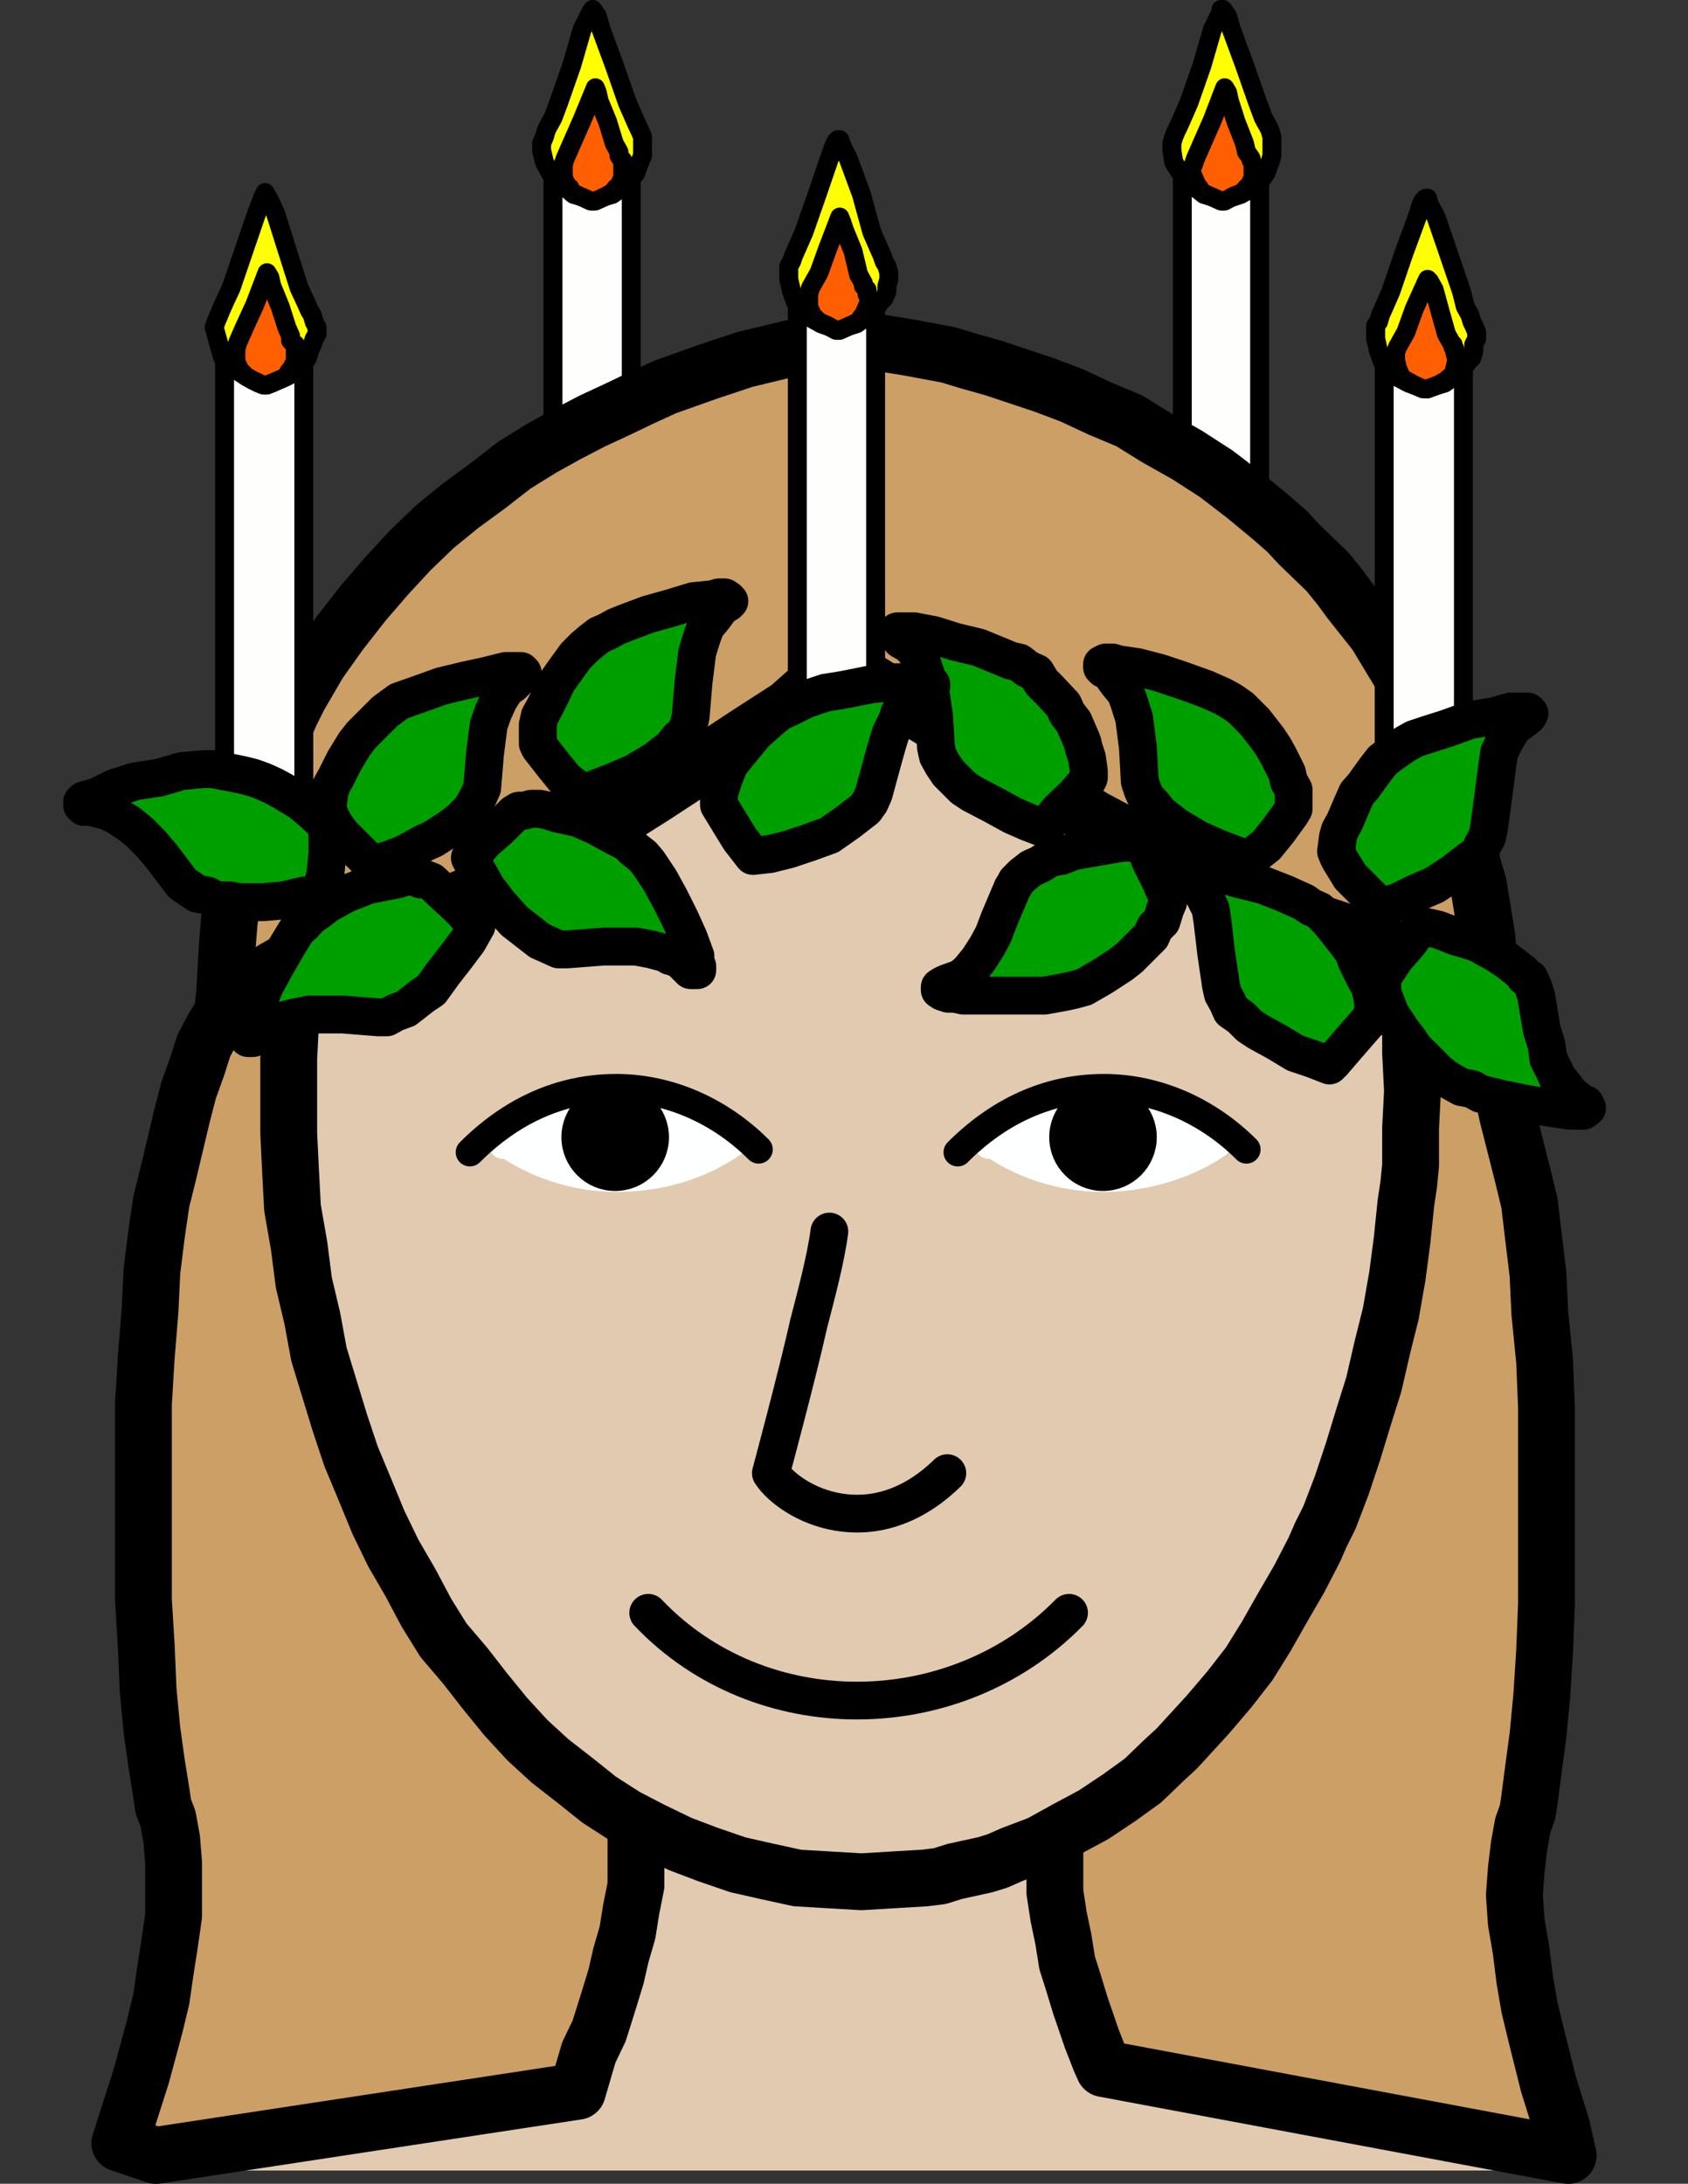 ﻿<?xml version="1.0" encoding="utf-8"?>
<!-- Generator: Adobe Illustrator 25.4.1, SVG Export Plug-In . SVG Version: 6.00 Build 0)  -->
<svg version="1.1" baseProfile="tiny" id="Layer_1" xmlns="http://www.w3.org/2000/svg" xmlns:xlink="http://www.w3.org/1999/xlink" x="0px" y="0px" viewBox="0 0 178.9 231.4" overflow="visible" xml:space="preserve">
<rect x="0" y="0" width="178.9" height="231.4" fill="#333333" stroke="none"/>
<g>
	<polygon fill-rule="evenodd" fill="#E1CAB0" points="28.1,165.7 151.5,160.4 164.1,230 23.8,230  " />
	<polygon fill-rule="evenodd" fill="#CC9F66" points="24.7,106 23.6,107.3 22.5,109.1 21.6,110.9 20.9,113.1 20,115.6 19.3,118.3    17.8,124.6 17.1,127.5 16.6,130.9 16.1,135 15.9,139.2 15.5,144.2 15.2,149.1 15.2,154.3 15.2,159.7 15.2,170 15.5,175 15.7,179.7    16.1,183.9 16.6,187.6 17.1,190.7 17.3,192 17.8,193.4 18,194.5 18.2,195.6 18.4,198.1 18.4,200.8 18.4,203.7 18,206.6 17.5,209.8    17.1,212.7 16.4,215.6 15,220.8 13.7,225.3 12.3,229.3 62.2,219.2 62.4,218.3 63.5,216 64.6,212.5 65.3,210.2 65.8,208 66.5,205.5    66.9,203.1 67.4,200.5 67.4,197.9 67.4,195.4 67.2,192.9 66.7,190.7 66.5,189.6 66,188.5 65.1,186.8 64.4,185.3 62.4,181.9    59.9,178.5 57.4,175 51.6,166.6 48.6,162.2 45.5,157.2 44.1,154.7 42.6,152 41.2,149.1 39.9,146.2 38.7,143.2 37.4,140.1    36.3,136.7 35.1,133.4 34.2,130 33.3,126.4 32.6,122.6 31.9,118.6 31.5,114.5 31.3,112.5 31,110.4 30.8,106 30.8,101.5  " />
	
		<polyline fill="none" stroke="#000000" stroke-width="6.021" stroke-linecap="round" stroke-linejoin="round" stroke-miterlimit="10" points="   24.7,105.9 23.6,107.3 22.5,109.1 21.6,110.8 20.9,113 20,115.5 19.3,118.2 17.8,124.5 17.1,127.3 16.6,130.7 16.1,134.7    15.9,138.9 15.5,143.8 15.2,148.8 15.2,153.9 15.2,159.2 15.2,169.5 15.5,174.4 15.7,179.1 16.1,183.3 16.6,186.9 17.1,190    17.3,191.4 17.8,192.7 18,193.8 18.2,194.9 18.4,197.4 18.4,200 18.4,203 18,205.8 17.5,209 17.1,211.8 16.4,214.7 15,219.9    12.7,227.1 16.5,228.4 61.2,221.6 62.4,217.5 63.5,215.2 64.6,211.7 65.3,209.4 65.8,207.2 66.5,204.8 66.9,202.3 67.4,199.8    67.4,197.2 67.4,194.7 67.2,192.2 66.7,190 66.5,188.9 66,187.8 65.1,186.2 64.4,184.7 62.4,181.3 59.9,178 57.4,174.4 51.6,166.1    48.6,161.7 45.5,156.8 44.1,154.3 42.6,151.6 41.2,148.8 39.9,145.9 38.7,142.9 37.4,139.8 36.3,136.5 35.1,133.1 34.2,129.8    33.3,126.2 32.6,122.4 31.9,118.4 31.5,114.4 31.3,112.4 31,110.4 30.8,105.9 30.8,101.5 24.7,105.9  " />
	<polygon fill-rule="evenodd" fill="#CC9F66" points="154.4,106 155.6,107.3 156.5,109.1 157.4,110.9 158.3,113.1 159.2,115.6    159.8,118.3 161.4,124.6 162.1,127.5 162.5,130.9 163,135 163.2,139.2 163.7,144.2 163.9,149.1 163.9,154.3 163.9,159.7 163.9,170    163.7,175 163.4,179.7 163,183.9 162.5,187.6 162.1,190.7 161.9,192 161.4,193.4 161.2,194.5 161,195.6 160.7,198.1 160.5,200.8    160.7,203.7 161.2,206.6 161.6,209.8 162.1,212.7 162.8,215.6 164.1,220.8 165.5,225.3 163.8,228.9 117,219.2 116.6,218.3    115.7,216 114.5,212.5 113.8,210.2 113.1,208 112.7,205.5 112.2,203.1 111.8,200.5 111.8,197.9 111.8,195.4 112,192.9 112.5,190.7    112.7,189.6 113.1,188.5 113.8,186.8 114.7,185.3 116.8,181.9 119.3,178.5 121.7,175 127.6,166.6 130.5,162.2 133.5,157.2    135,154.7 136.4,152 138,149.1 139.3,146.2 140.4,143.2 141.8,140.1 142.9,136.7 144,133.4 144.9,130 145.8,126.4 146.5,122.6    147.2,118.6 147.6,114.5 147.9,112.5 148.1,110.4 148.1,106 148.4,101.5  " />
	
		<polyline fill="none" stroke="#000000" stroke-width="6.021" stroke-linecap="round" stroke-linejoin="round" stroke-miterlimit="10" points="   154.4,106 155.6,107.3 156.5,109.1 157.4,110.9 158.3,113.1 159.2,115.6 159.8,118.3 161.4,124.6 162.1,127.5 162.5,130.9 163,135    163.2,139.2 163.7,144.2 163.9,149.1 163.9,154.3 163.9,159.7 163.9,170 163.7,175 163.4,179.7 163,183.9 162.5,187.6 162.1,190.7    161.9,192 161.4,193.4 161.2,194.5 161,195.6 160.7,198.1 160.5,200.8 160.7,203.7 161.2,206.6 161.6,209.8 162.1,212.7    162.8,215.6 164.1,220.8 165.5,225.3 166.2,228.4 117,219.2 116.6,218.3 115.7,216 114.5,212.5 113.8,210.2 113.1,208 112.7,205.5    112.2,203.1 111.8,200.5 111.8,197.9 111.8,195.4 112,192.9 112.5,190.7 112.7,189.6 113.1,188.5 113.8,186.8 114.7,185.3    116.8,181.9 119.3,178.5 121.7,175 127.6,166.6 130.5,162.2 133.5,157.2 135,154.7 136.4,152 138,149.1 139.3,146.2 140.4,143.2    141.8,140.1 142.9,136.7 144,133.4 144.9,130 145.8,126.4 146.5,122.6 147.2,118.6 147.6,114.5 147.9,112.5 148.1,110.4 148.1,106    148.4,101.5 154.4,106  " />
	<polygon fill-rule="evenodd" fill="#FEFFFC" points="125.3,18.3 125.3,65.7 133.5,65.7 133.5,18.3  " />
	
		<polyline fill="none" stroke="#000000" stroke-width="2.007" stroke-linecap="round" stroke-linejoin="round" stroke-miterlimit="10" points="   125.3,18.3 125.3,65.7 133.5,65.7 133.5,18.3 125.3,18.3  " />
	<polygon fill-rule="evenodd" fill="#FFFF00" points="129.6,1 130.1,1.7 130.5,3.1 131.9,6.9 133.3,10.9 133.9,12.5 134.4,13.4    134.6,13.8 134.8,14.5 134.8,15.2 134.8,15.9 134.8,16.5 134.6,17.2 134.4,17.7 134.2,18.3 133.7,19 133,19.5 132.4,20.1    131.5,20.6 130.3,21 129.6,21.3 128.9,21 127.6,20.6 126.2,19.5 125.6,19 125.1,18.3 124.4,17.2 124.2,15.9 124.2,15.2 124.4,14.5    124.7,13.8 124.9,13.4 125.3,12.5 126,10.9 127.4,6.9 128.5,3.1 129.2,1.7 129.4,1.3 129.4,1  " />
	
		<polyline fill="none" stroke="#000000" stroke-width="2.007" stroke-linecap="round" stroke-linejoin="round" stroke-miterlimit="10" points="   129.6,1 130.1,1.7 130.5,3.1 131.9,6.9 133.3,10.9 133.9,12.5 134.4,13.4 134.6,13.8 134.8,14.5 134.8,15.2 134.8,15.9 134.8,16.5    134.6,17.2 134.4,17.7 134.2,18.3 133.7,19 133,19.5 132.4,20.1 131.5,20.6 130.3,21 129.6,21.3 128.9,21 127.6,20.6 126.2,19.5    125.6,19 125.1,18.3 124.4,17.2 124.2,15.9 124.2,15.2 124.4,14.5 124.7,13.8 124.9,13.4 125.3,12.5 126,10.9 127.4,6.9 128.5,3.1    129.2,1.7 129.4,1.3 129.4,1 129.6,1  " />
	<polygon fill-rule="evenodd" fill="#FF5F00" points="129.8,9.3 130.1,9.8 130.3,10.7 131,12.9 131.9,15.2 132.1,16.1 132.4,16.5    132.6,16.8 132.6,17 132.8,17.4 132.8,18.1 132.8,18.8 132.4,19.7 132.1,19.9 131.7,20.4 130.7,20.8 129.8,21.3 129.6,21.3    129.4,21.3 128.3,20.8 127.4,20.4 127.1,19.9 126.9,19.7 126.5,18.8 126.2,18.1 126.5,17.4 126.7,16.8 127.4,15.2 128.5,12.7  " />
	
		<polyline fill="none" stroke="#000000" stroke-width="2.007" stroke-linecap="round" stroke-linejoin="round" stroke-miterlimit="10" points="   129.8,9.3 130.1,9.8 130.3,10.7 131,12.9 131.9,15.2 132.1,16.1 132.4,16.5 132.6,16.8 132.6,17 132.8,17.4 132.8,18.1 132.8,18.8    132.4,19.7 132.1,19.9 131.7,20.4 130.7,20.8 129.8,21.3 129.6,21.3 129.4,21.3 128.3,20.8 127.4,20.4 127.1,19.9 126.9,19.7    126.5,18.8 126.2,18.1 126.5,17.4 126.7,16.8 127.4,15.2 128.5,12.7 129.8,9.3  " />
	<polygon fill-rule="evenodd" fill="#FEFFFC" points="58.6,18.3 58.6,65.7 66.9,65.7 66.9,18.3  " />
	
		<polyline fill="none" stroke="#000000" stroke-width="2.007" stroke-linecap="round" stroke-linejoin="round" stroke-miterlimit="10" points="   58.6,18.3 58.6,65.7 66.9,65.7 66.9,18.3 58.6,18.3  " />
	<polygon fill-rule="evenodd" fill="#FFFF00" points="62.8,1 63.3,1.7 63.7,3.1 65.1,6.9 66.5,10.9 67.2,12.5 67.6,13.4 67.8,13.8    68.1,14.5 68.1,15.2 68.1,15.9 68.1,16.5 67.8,17.2 67.6,17.7 67.4,18.3 66.9,19 66.3,19.5 65.6,20.1 64.9,20.6 63.5,21 62.8,21.3    62.2,21 60.8,20.6 59.5,19.5 58.8,19 58.3,18.3 57.7,17.2 57.4,15.9 57.4,15.2 57.7,14.5 57.9,13.8 58.1,13.4 58.6,12.5 59.2,10.9    60.6,6.9 61.7,3.1 62.4,1.7 62.6,1.3  " />
	
		<polyline fill="none" stroke="#000000" stroke-width="2.007" stroke-linecap="round" stroke-linejoin="round" stroke-miterlimit="10" points="   62.8,1 63.3,1.7 63.7,3.1 65.1,6.9 66.5,10.9 67.2,12.5 67.6,13.4 67.8,13.8 68.1,14.5 68.1,15.2 68.1,15.9 68.1,16.5 67.8,17.2    67.6,17.7 67.4,18.3 66.9,19 66.3,19.5 65.6,20.1 64.9,20.6 63.5,21 62.8,21.3 62.2,21 60.8,20.6 59.5,19.5 58.8,19 58.3,18.3    57.7,17.2 57.4,15.9 57.4,15.2 57.7,14.5 57.9,13.8 58.1,13.4 58.6,12.5 59.2,10.9 60.6,6.9 61.7,3.1 62.4,1.7 62.6,1.3 62.8,1     " />
	<polygon fill-rule="evenodd" fill="#FF5F00" points="63.1,9.3 63.3,9.8 63.5,10.7 64.4,12.9 65.1,15.2 65.6,16.1 65.6,16.5    65.8,16.8 66,17 66,17.4 66,18.1 66,18.8 65.6,19.7 65.3,19.9 64.9,20.4 64.2,20.8 63.1,21.3 62.8,21.3 62.6,21.3 61.5,20.8    60.6,20.4 60.4,19.9 60.1,19.7 59.7,18.8 59.7,18.1 59.7,17.4 59.9,16.8 60.6,15.2 61.7,12.7  " />
	
		<polyline fill="none" stroke="#000000" stroke-width="2.007" stroke-linecap="round" stroke-linejoin="round" stroke-miterlimit="10" points="   63.1,9.3 63.3,9.8 63.5,10.7 64.4,12.9 65.1,15.2 65.6,16.1 65.6,16.5 65.8,16.8 66,17 66,17.4 66,18.1 66,18.8 65.6,19.7    65.3,19.9 64.9,20.4 64.2,20.8 63.1,21.3 62.8,21.3 62.6,21.3 61.5,20.8 60.6,20.4 60.4,19.9 60.1,19.7 59.7,18.8 59.7,18.1    59.7,17.4 59.9,16.8 60.6,15.2 61.7,12.7 63.1,9.3  " />
	<polygon fill-rule="evenodd" fill="#E1CAB0" points="30.6,116.1 30.6,112.2 30.8,108.2 31,104.4 31.5,100.6 32.2,96.7 32.8,93.2    33.8,89.3 34.9,85.9 36,82.4 37.2,79 38.5,75.6 40.1,72.5 41.7,69.3 43.2,66.4 45,63.5 47,60.8 49.1,58.3 51.1,55.8 53.4,53.4    54.5,52.3 55.6,51.1 58.1,49.1 60.6,47.1 63.3,45.5 66,44 68.7,42.3 71.7,41.2 74.6,40.1 77.7,39.2 80.9,38.5 84.1,37.9 87.5,37.6    90.8,37.6 94.2,37.6 97.6,37.9 100.8,38.5 103.9,39.2 106.8,40.1 109.8,41 112.7,42.3 115.4,43.7 118.1,45.3 120.6,47.1    123.1,48.9 125.6,50.9 127.8,53.1 129.8,55.4 132.1,57.9 133.9,60.6 135.7,63.3 137.5,66.2 139.1,69.1 140.7,72.1 142,75.2    143.4,78.6 144.5,81.9 145.6,85.3 146.5,88.9 147.2,92.5 148.1,96.1 148.6,99.9 149,103.7 149.3,107.5 149.5,109.6 149.5,111.6    149.7,115.6 149.5,119.5 149.5,123.5 149.3,125.5 149,127.5 148.6,131.4 148.1,135.2 147.4,139.2 146.5,142.8 145.6,146.7    144.5,150.2 143.4,153.8 142.2,157.4 140.9,160.8 140,162.6 139.3,164.2 137.7,167.3 135.9,170.4 134.2,173.4 132.4,176.3    130.3,179 128,181.7 125.8,184.1 124.7,185.3 123.5,186.4 121.1,188.7 118.6,190.5 115.9,192.3 113.1,193.8 110.2,195.4    107.3,196.5 105.7,197.2 104.4,197.6 101.2,198.3 99.6,198.8 98,199 94.6,199.2 91.3,199.4 87.9,199.2 84.5,199 81.3,198.3    78.2,197.6 75,196.5 72.1,195.4 69.2,194 66.3,192.5 63.5,190.7 61,188.7 58.3,186.6 55.9,184.4 53.6,181.9 51.4,179.2 49.3,176.5    47,173.8 45.2,170.9 43.5,167.7 41.7,164.6 40.1,161.3 38.7,157.9 37.2,154.3 36,150.7 34.9,147.1 33.8,143.5 33.1,139.7    32.2,135.9 31.7,132 31,128 30.8,124.2 30.6,120.1  " />
	
		<polyline fill="none" stroke="#000000" stroke-width="6.021" stroke-linecap="round" stroke-linejoin="round" stroke-miterlimit="10" points="   30.6,116.1 30.6,112.2 30.8,108.2 31,104.4 31.5,100.6 32.2,96.7 32.8,93.2 33.8,89.3 34.9,85.9 36,82.4 37.2,79 38.5,75.6    40.1,72.5 41.7,69.3 43.2,66.4 45,63.5 47,60.8 49.1,58.3 51.1,55.8 53.4,53.4 54.5,52.3 55.6,51.1 58.1,49.1 60.6,47.1 63.3,45.5    66,44 68.7,42.3 71.7,41.2 74.6,40.1 77.7,39.2 80.9,38.5 84.1,37.9 87.5,37.6 90.8,37.6 94.2,37.6 97.6,37.9 100.8,38.5    103.9,39.2 106.8,40.1 109.8,41 112.7,42.3 115.4,43.7 118.1,45.3 120.6,47.1 123.1,48.9 125.6,50.9 127.8,53.1 129.8,55.4    132.1,57.9 133.9,60.6 135.7,63.3 137.5,66.2 139.1,69.1 140.7,72.1 142,75.2 143.4,78.6 144.5,81.9 145.6,85.3 146.5,88.9    147.2,92.5 148.1,96.1 148.6,99.9 149,103.7 149.3,107.5 149.5,109.6 149.5,111.6 149.7,115.6 149.5,119.5 149.5,123.5    149.3,125.5 149,127.5 148.6,131.4 148.1,135.2 147.4,139.2 146.5,142.8 145.6,146.7 144.5,150.2 143.4,153.8 142.2,157.4    140.9,160.8 140,162.6 139.3,164.2 137.7,167.3 135.9,170.4 134.2,173.4 132.4,176.3 130.3,179 128,181.7 125.8,184.1 124.7,185.3    123.5,186.4 121.1,188.7 118.6,190.5 115.9,192.3 113.1,193.8 110.2,195.4 107.3,196.5 105.7,197.2 104.4,197.6 101.2,198.3    99.6,198.8 98,199 94.6,199.2 91.3,199.4 87.9,199.2 84.5,199 81.3,198.3 78.2,197.6 75,196.5 72.1,195.4 69.2,194 66.3,192.5    63.5,190.7 61,188.7 58.3,186.6 55.9,184.4 53.6,181.9 51.4,179.2 49.3,176.5 47,173.8 45.2,170.9 43.5,167.7 41.7,164.6    40.1,161.3 38.7,157.9 37.2,154.3 36,150.7 34.9,147.1 33.8,143.5 33.1,139.7 32.2,135.9 31.7,132 31,128 30.8,124.2 30.6,120.1    30.6,116.1  " />
	<polygon fill-rule="evenodd" fill="#CC9F66" points="157.6,106.2 156.2,105.1 154.9,104 153.3,103.1 152,102.2 150.2,101.5    148.4,100.8 144.5,99.4 140,97.9 135,96.1 129.4,93.6 126.2,92.3 123.1,90.7 120.4,89.1 115.9,86.7 104.4,79.7 88.8,70.2    88.1,71.1 87,72.3 85.4,73.4 83.6,75 79.1,77.9 74.1,81.2 69.2,84.4 64.6,87.3 61,89.3 58.8,90.7 55.4,92.3 52.3,93.8 46.4,96.3    41.2,98.1 36.7,99.7 32.6,101 30.8,101.7 29.2,102.6 27.7,103.5 26.3,104.6 25,105.7 24.3,106.4 23.6,107.1 23.8,105.3 24.1,100.1    24.3,97.6 24.7,95.2 25.6,90.5 26.1,88 26.8,85.9 28.1,81.7 29,79.7 29.9,77.7 30.8,75.6 31.7,73.8 33.8,70.2 36,67.1 38.5,63.9    41,61 43.5,58.3 46.1,55.8 48.8,53.6 51.8,51.4 54.5,49.3 57.4,47.5 60.1,46 62.8,44.6 65.6,43.3 68.1,42.1 70.5,41 75,39.4    78.9,38.1 81.8,37.4 84.3,36.8 90.4,35.9 91,36.1 93.1,36.3 96.2,36.8 100.5,37.6 102.8,38.3 105.3,39 108,39.9 110.7,40.8    113.6,41.9 116.6,43.3 119.7,44.6 122.6,46.4 125.8,48.2 128.9,50.2 131.9,52.5 134.8,54.9 136.4,56.3 137.7,57.7 140.7,60.6    142,62.2 143.1,63.7 145.8,67.1 148.1,70.9 150.4,75 152.2,79.2 154,83.7 155.6,88.7 156,91.4 156.7,93.8 157.6,99.4 157.8,102.4    158,105.3  " />
	
		<polyline fill="none" stroke="#000000" stroke-width="6.021" stroke-linecap="round" stroke-linejoin="round" stroke-miterlimit="10" points="   157.6,106.2 156.2,105.1 154.9,104 153.3,103.1 152,102.2 150.2,101.5 148.4,100.8 144.5,99.4 140,97.9 135,96.1 129.4,93.6    126.2,92.3 123.1,90.7 120.4,89.1 115.9,86.7 104.4,79.7 88.8,70.2 88.1,71.1 87,72.3 85.4,73.4 83.6,75 79.1,77.9 74.1,81.2    69.2,84.4 64.6,87.3 61,89.3 58.8,90.7 55.4,92.3 52.3,93.8 46.4,96.3 41.2,98.1 36.7,99.7 32.6,101 30.8,101.7 29.2,102.6    27.7,103.5 26.3,104.6 25,105.7 24.3,106.4 23.6,107.1 23.8,105.3 24.1,100.1 24.3,97.6 24.7,95.2 25.6,90.5 26.1,88 26.8,85.9    28.1,81.7 29,79.7 29.9,77.7 30.8,75.6 31.7,73.8 33.8,70.2 36,67.1 38.5,63.9 41,61 43.5,58.3 46.1,55.8 48.8,53.6 51.8,51.4    54.5,49.3 57.4,47.5 60.1,46 62.8,44.6 65.6,43.3 68.1,42.1 70.5,41 75,39.4 78.9,38.1 81.8,37.4 84.3,36.8 90.4,35.9 91,36.1    93.1,36.3 96.2,36.8 100.5,37.6 102.8,38.3 105.3,39 108,39.9 110.7,40.8 113.6,41.9 116.6,43.3 119.7,44.6 122.6,46.4 125.8,48.2    128.9,50.2 131.9,52.5 134.8,54.9 136.4,56.3 137.7,57.7 140.7,60.6 142,62.2 143.1,63.7 145.8,67.1 148.1,70.9 150.4,75    152.2,79.2 154,83.7 155.6,88.7 156,91.4 156.7,93.8 157.6,99.4 157.8,102.4 158,105.3 157.6,106.2  " />
	<polygon fill-rule="evenodd" fill="#009F00" points="61.7,84.1 63.3,83.5 65.1,82.8 67.2,81.9 69.4,80.6 70.3,79.9 71.2,79.2    71.9,78.3 72.6,77.7 73,76.8 73.2,75.9 73.5,72.3 73.9,69.1 74.4,67.5 74.8,66.4 75.7,65.3 76.2,64.6 76.6,64.2 77.1,63.9    77.3,63.7 77.1,63.5 76.8,63.3 76.2,63.3 75.5,63.5 73.5,63.7 71.2,64.4 68.7,65.1 66.3,66 65.3,66.4 64.4,66.9 63.5,67.3 62.6,68    61.9,68.6 61,69.5 59.7,71.3 59,72.3 58.6,73.2 57.7,75 57.2,75.9 57,76.8 57,78.3 57,78.8 57.2,79.2 58.6,81 59.9,82.6 61.3,83.7     " />
	
		<polyline fill="none" stroke="#000000" stroke-width="4.014" stroke-linecap="round" stroke-linejoin="round" stroke-miterlimit="10" points="   61.7,84.1 63.3,83.5 65.1,82.8 67.2,81.9 69.4,80.6 70.3,79.9 71.2,79.2 71.9,78.3 72.6,77.7 73,76.8 73.2,75.9 73.5,72.3    73.9,69.1 74.4,67.5 74.8,66.4 75.7,65.3 76.2,64.6 76.6,64.2 77.1,63.9 77.3,63.7 77.1,63.5 76.8,63.3 76.2,63.3 75.5,63.5    73.5,63.7 71.2,64.4 68.7,65.1 66.3,66 65.3,66.4 64.4,66.9 63.5,67.3 62.6,68 61.9,68.6 61,69.5 59.7,71.3 59,72.3 58.6,73.2    57.7,75 57.2,75.9 57,76.8 57,78.3 57,78.8 57.2,79.2 58.6,81 59.9,82.6 61.3,83.7 61.7,84.1  " />
	<polygon fill-rule="evenodd" fill="#009F00" points="110.7,87.8 108.9,87.1 107.3,86.4 105.3,85.3 103,84.1 102.1,83.5 101.2,82.6    100.5,81.9 99.9,81 99.4,80.1 99.2,79.2 99,75.9 98.5,72.5 98,71.1 97.6,69.8 96.7,68.6 96.2,68.2 95.5,67.8 95.1,67.3 95.1,67.1    95.1,66.9 95.5,66.9 96.2,66.9 96.9,66.9 99,67.3 101.2,68 103.7,68.6 105.9,69.5 107.1,70 108,70.2 108.9,70.9 109.8,71.3    110.4,72.3 111.1,73 112.7,74.7 113.1,75.6 113.8,76.5 114.7,78.6 114.9,79.4 115.2,80.3 115.4,81.7 115.4,82.4 115.2,82.8    113.8,84.4 112.2,85.9 111.1,87.3  " />
	
		<polyline fill="none" stroke="#000000" stroke-width="4.014" stroke-linecap="round" stroke-linejoin="round" stroke-miterlimit="10" points="   110.7,87.8 108.9,87.1 107.3,86.4 105.3,85.3 103,84.1 102.1,83.5 101.2,82.6 100.5,81.9 99.9,81 99.4,80.1 99.2,79.2 99,75.9    98.5,72.5 98,71.1 97.6,69.8 96.7,68.6 96.2,68.2 95.5,67.8 95.1,67.3 95.1,67.1 95.1,66.9 95.5,66.9 96.2,66.9 96.9,66.9 99,67.3    101.2,68 103.7,68.6 105.9,69.5 107.1,70 108,70.2 108.9,70.9 109.8,71.3 110.4,72.3 111.1,73 112.7,74.7 113.1,75.6 113.8,76.5    114.7,78.6 114.9,79.4 115.2,80.3 115.4,81.7 115.4,82.4 115.2,82.8 113.8,84.4 112.2,85.9 111.1,87.3 110.7,87.8  " />
	<polygon fill-rule="evenodd" fill="#FEFFFC" points="23.8,37.9 23.8,85.3 32.2,85.3 32.2,37.9  " />
	
		<polyline fill="none" stroke="#000000" stroke-width="2.007" stroke-linecap="round" stroke-linejoin="round" stroke-miterlimit="10" points="   23.8,37.9 23.8,85.3 32.2,85.3 32.2,37.9 23.8,37.9  " />
	<polygon fill-rule="evenodd" fill="#FFFF00" points="28.1,20.4 28.6,21.3 29.2,22.6 30.4,26.4 31.7,30.5 32.4,32 32.8,32.9    33.1,33.4 33.3,34.1 33.6,34.7 33.6,35.4 33.3,35.9 33.1,36.5 32.8,37.2 32.6,37.9 32.2,38.5 31.5,39 30.8,39.7 30.1,39.9    28.8,40.6 28.1,40.8 27.4,40.6 26.1,39.9 24.7,39 24.1,38.5 23.6,37.9 23.2,36.5 22.9,35.4 22.7,34.7 22.9,34.1 23.2,33.4    23.4,32.9 23.8,32 24.5,30.5 25.9,26.4 27.2,22.6 27.7,21.3 27.9,20.8  " />
	
		<polyline fill="none" stroke="#000000" stroke-width="2.007" stroke-linecap="round" stroke-linejoin="round" stroke-miterlimit="10" points="   28.1,20.4 28.6,21.3 29.2,22.6 30.4,26.4 31.7,30.5 32.4,32 32.8,32.9 33.1,33.4 33.3,34.1 33.6,34.7 33.6,35.4 33.3,35.9    33.1,36.5 32.8,37.2 32.6,37.9 32.2,38.5 31.5,39 30.8,39.7 30.1,39.9 28.8,40.6 28.1,40.8 27.4,40.6 26.1,39.9 24.7,39 24.1,38.5    23.6,37.9 23.2,36.5 22.9,35.4 22.7,34.7 22.9,34.1 23.2,33.4 23.4,32.9 23.8,32 24.5,30.5 25.9,26.4 27.2,22.6 27.7,21.3    27.9,20.8 28.1,20.4  " />
	<polygon fill-rule="evenodd" fill="#FF5F00" points="28.3,28.9 28.6,29.4 28.8,30.3 29.7,32.5 30.4,34.7 30.8,35.6 30.8,36.1    31,36.3 31.3,36.5 31.3,37 31.3,37.6 31.3,38.3 30.8,39.2 30.6,39.4 30.4,39.9 29.5,40.3 28.3,40.8 28.1,40.8 27.9,40.8 26.8,40.3    26.1,39.9 25.6,39.4 25.4,39.2 25,38.3 25,37.6 25,37 25.2,36.3 25.9,34.7 27,32.3  " />
	
		<polyline fill="none" stroke="#000000" stroke-width="2.007" stroke-linecap="round" stroke-linejoin="round" stroke-miterlimit="10" points="   28.3,28.9 28.6,29.4 28.8,30.3 29.7,32.5 30.4,34.7 30.8,35.6 30.8,36.1 31,36.3 31.3,36.5 31.3,37 31.3,37.6 31.3,38.3 30.8,39.2    30.6,39.4 30.4,39.9 29.5,40.3 28.3,40.8 28.1,40.8 27.9,40.8 26.8,40.3 26.1,39.9 25.6,39.4 25.4,39.2 25,38.3 25,37.6 25,37    25.2,36.3 25.9,34.7 27,32.3 28.3,28.9  " />
	<polygon fill-rule="evenodd" fill="#009F00" points="132.4,91.1 130.7,90.5 128.9,89.8 126.9,88.9 124.7,87.6 123.8,86.9    122.9,86.2 122.2,85.3 121.5,84.6 121.1,83.7 120.8,82.8 120.6,79.2 120.2,76.1 119.7,74.5 119.3,73.4 118.4,72.3 117.9,71.6    117.5,71.1 117,70.9 116.8,70.7 116.8,70.4 117.2,70.2 117.9,70.2 118.6,70.4 120.6,70.7 122.9,71.3 125.3,72.1 127.8,73    128.7,73.4 129.6,73.8 130.5,74.3 131.5,75 132.1,75.6 133,76.5 134.4,78.3 135,79.2 135.5,80.1 136.4,81.9 136.6,82.8 137.1,83.7    137.1,85.3 137.1,85.7 136.8,86.2 135.5,88 134.2,89.6 132.8,90.7  " />
	
		<polyline fill="none" stroke="#000000" stroke-width="4.014" stroke-linecap="round" stroke-linejoin="round" stroke-miterlimit="10" points="   132.4,91.1 130.7,90.5 128.9,89.8 126.9,88.9 124.7,87.6 123.8,86.9 122.9,86.2 122.2,85.3 121.5,84.6 121.1,83.7 120.8,82.8    120.6,79.2 120.2,76.1 119.7,74.5 119.3,73.4 118.4,72.3 117.9,71.6 117.5,71.1 117,70.9 116.8,70.7 116.8,70.4 117.2,70.2    117.9,70.2 118.6,70.4 120.6,70.7 122.9,71.3 125.3,72.1 127.8,73 128.7,73.4 129.6,73.8 130.5,74.3 131.5,75 132.1,75.6 133,76.5    134.4,78.3 135,79.2 135.5,80.1 136.4,81.9 136.6,82.8 137.1,83.7 137.1,85.3 137.1,85.7 136.8,86.2 135.5,88 134.2,89.6    132.8,90.7 132.4,91.1  " />
	<polygon fill-rule="evenodd" fill="#009F00" points="121.1,89.3 119,89.3 117.2,89.6 114.9,90 113.8,90.2 112.5,90.7 111.3,90.9    110.2,91.6 109.3,92 108.4,92.7 108.2,92.9 107.7,93.4 107.5,93.8 107.3,94.1 105.9,97.4 105.3,99 104.6,100.3 103.7,101.7    102.8,102.8 102.3,103.3 101.7,103.7 100.3,104.2 99.9,104.4 99.6,104.6 99.6,104.9 99.9,105.1 100.5,105.3 101.2,105.3    102.1,105.5 103.2,105.5 105.7,105.5 108.2,105.5 110.7,105.5 112.9,105.1 113.8,104.9 114.9,104.6 116.8,103.5 118.8,102.2    119.7,101.5 120.4,100.8 122,99.2 122.4,98.3 123.1,97.6 123.5,96.3 123.8,95.6 123.8,95.2 122.9,93.2 122,91.4  " />
	
		<polyline fill="none" stroke="#000000" stroke-width="4.014" stroke-linecap="round" stroke-linejoin="round" stroke-miterlimit="10" points="   121.1,89.3 119,89.3 117.2,89.6 114.9,90 113.8,90.2 112.5,90.7 111.3,90.9 110.2,91.6 109.3,92 108.4,92.7 108.2,92.9 107.7,93.4    107.5,93.8 107.3,94.1 105.9,97.4 105.3,99 104.6,100.3 103.7,101.7 102.8,102.8 102.3,103.3 101.7,103.7 100.3,104.2 99.9,104.4    99.6,104.6 99.6,104.9 99.9,105.1 100.5,105.3 101.2,105.3 102.1,105.5 103.2,105.5 105.7,105.5 108.2,105.5 110.7,105.5    112.9,105.1 113.8,104.9 114.9,104.6 116.8,103.5 118.8,102.2 119.7,101.5 120.4,100.8 122,99.2 122.4,98.3 123.1,97.6 123.5,96.3    123.8,95.6 123.8,95.2 122.9,93.2 122,91.4 121.1,89.3  " />
	<polygon fill-rule="evenodd" fill="#009F00" points="50.5,98.1 49.6,99.7 48.4,101.3 47,103.1 45.7,104.9 44.8,105.5 43.9,106.2    43,106.9 41.9,107.3 41,107.8 40.1,107.8 36.3,107.5 32.8,107.5 31.3,107.8 29.7,108.2 29,108.4 28.3,108.7 27.9,109.1 27.2,109.6    26.8,110 26.5,110 26.3,110 26.3,109.6 26.3,109.1 26.5,108.4 27.2,106.6 28.1,104.4 29.2,102.4 30.4,100.3 31.5,98.5 32.2,97.9    32.8,97.2 33.8,96.5 34.7,95.8 36.7,94.7 39,93.8 41,93.4 42.1,93.2 43,92.9 43.9,92.9 44.6,93.2 45.2,93.2 45.7,93.4 47.3,94.9    48.8,96.3  " />
	
		<polyline fill="none" stroke="#000000" stroke-width="4.014" stroke-linecap="round" stroke-linejoin="round" stroke-miterlimit="10" points="   50.5,98.1 49.6,99.7 48.4,101.3 47,103.1 45.7,104.9 44.8,105.5 43.9,106.2 43,106.9 41.9,107.3 41,107.8 40.1,107.8 36.3,107.5    32.8,107.5 31.3,107.8 29.7,108.2 29,108.4 28.3,108.7 27.9,109.1 27.2,109.6 26.8,110 26.5,110 26.3,110 26.3,109.6 26.3,109.1    26.5,108.4 27.2,106.6 28.1,104.4 29.2,102.4 30.4,100.3 31.5,98.5 32.2,97.9 32.8,97.2 33.8,96.5 34.7,95.8 36.7,94.7 39,93.8    41,93.4 42.1,93.2 43,92.9 43.9,92.9 44.6,93.2 45.2,93.2 45.7,93.4 47.3,94.9 48.8,96.3 50.5,98.1  " />
	<polygon fill-rule="evenodd" fill="#009F00" points="34,94.7 32.2,94.9 30.1,95.4 27.9,95.6 25.4,95.6 24.3,95.4 22.9,95.4    22,94.9 20.9,94.7 20,94.1 19.3,93.6 17.1,90.7 15.9,89.3 14.8,88.2 13.7,87.3 12.3,86.4 11.2,85.9 9.6,85.5 8.9,85.5 8.7,85.3    8.7,85 8.9,84.8 10.3,84.4 12.1,83.5 14.3,82.8 16.9,82.4 19.3,81.7 21.6,81.5 22.5,81.5 23.6,81.7 25.6,82.1 26.8,82.4 27.9,82.8    29,83.3 30.1,83.9 31.9,85 33.3,86.2 34.5,87.3 34.7,87.8 34.7,88.5 34.7,90.5 34.5,92.5  " />
	
		<polyline fill="none" stroke="#000000" stroke-width="4.014" stroke-linecap="round" stroke-linejoin="round" stroke-miterlimit="10" points="   34,94.7 32.2,94.9 30.1,95.4 27.9,95.6 25.4,95.6 24.3,95.4 22.9,95.4 22,94.9 20.9,94.7 20,94.1 19.3,93.6 17.1,90.7 15.9,89.3    14.8,88.2 13.7,87.3 12.3,86.4 11.2,85.9 9.6,85.5 8.9,85.5 8.7,85.3 8.7,85 8.9,84.8 10.3,84.4 12.1,83.5 14.3,82.8 16.9,82.4    19.3,81.7 21.6,81.5 22.5,81.5 23.6,81.7 25.6,82.1 26.8,82.4 27.9,82.8 29,83.3 30.1,83.9 31.9,85 33.3,86.2 34.5,87.3 34.7,87.8    34.7,88.5 34.7,90.5 34.5,92.5 34,94.7  " />
	<polygon fill-rule="evenodd" fill="#009F00" points="39.4,91.6 41.2,91.1 42.8,90.5 45,89.3 45.9,88.9 47,88.2 47.9,87.6    48.8,86.9 49.8,85.9 50.2,85.3 50.7,84.4 51.1,83.5 51.4,79.9 51.6,78.3 51.8,76.8 52.3,75.4 52.9,74.1 53.6,73 54.3,72.5    54.7,72.1 55.2,71.6 55.4,71.3 55.2,71.1 55,71.1 54.3,71.1 53.6,71.1 51.6,71.6 49.3,72.1 46.8,72.7 44.3,73.6 42.3,74.3    40.8,75.4 39.2,77 38.3,77.9 37.6,78.8 36.5,80.6 35.6,82.4 35.1,83.3 34.9,84.1 34.7,85.7 34.9,86.2 35.1,86.7 35.6,87.6    36.3,88.5 37.8,90  " />
	
		<polyline fill="none" stroke="#000000" stroke-width="4.014" stroke-linecap="round" stroke-linejoin="round" stroke-miterlimit="10" points="   39.4,91.6 41.2,91.1 42.8,90.5 45,89.3 45.9,88.9 47,88.2 47.9,87.6 48.8,86.9 49.8,85.9 50.2,85.3 50.7,84.4 51.1,83.5 51.4,79.9    51.6,78.3 51.8,76.8 52.3,75.4 52.9,74.1 53.6,73 54.3,72.5 54.7,72.1 55.2,71.6 55.4,71.3 55.2,71.1 55,71.1 54.3,71.1 53.6,71.1    51.6,71.6 49.3,72.1 46.8,72.7 44.3,73.6 42.3,74.3 40.8,75.4 39.2,77 38.3,77.9 37.6,78.8 36.5,80.6 35.6,82.4 35.1,83.3    34.9,84.1 34.7,85.7 34.9,86.2 35.1,86.7 35.6,87.6 36.3,88.5 37.8,90 39.4,91.6  " />
	<polygon fill-rule="evenodd" fill="#FEFFFC" points="84.5,32 84.5,79.4 92.8,79.4 92.8,32  " />
	
		<polyline fill="none" stroke="#000000" stroke-width="2.007" stroke-linecap="round" stroke-linejoin="round" stroke-miterlimit="10" points="   84.5,32 84.5,79.4 92.8,79.4 92.8,32 84.5,32  " />
	<polygon fill-rule="evenodd" fill="#FFFF00" points="89,14.8 89.2,15.4 89.9,16.8 91.3,20.6 92.4,24.6 93.1,26.2 93.5,27.1    93.7,27.7 94,28.2 94.2,28.9 94.2,29.6 94,30.3 94,30.9 93.7,31.6 93.3,32 92.8,32.7 92.2,33.4 91.5,33.8 90.8,34.3 89.5,34.7    88.8,35 88.1,34.7 87,34.3 85.4,33.4 84.8,32.7 84.3,32 83.9,30.9 83.6,29.6 83.6,28.9 83.6,28.2 83.9,27.7 84.1,27.1 84.5,26.2    85.2,24.6 86.6,20.6 87.9,16.8 88.4,15.4 88.6,15 88.8,14.8  " />
	
		<polyline fill="none" stroke="#000000" stroke-width="2.007" stroke-linecap="round" stroke-linejoin="round" stroke-miterlimit="10" points="   89,14.8 89.2,15.4 89.9,16.8 91.3,20.6 92.4,24.6 93.1,26.2 93.5,27.1 93.7,27.7 94,28.2 94.2,28.9 94.2,29.6 94,30.3 94,30.9    93.7,31.6 93.3,32 92.8,32.7 92.2,33.4 91.5,33.8 90.8,34.3 89.5,34.7 88.8,35 88.1,34.7 87,34.3 85.4,33.4 84.8,32.7 84.3,32    83.9,30.9 83.6,29.6 83.6,28.9 83.6,28.2 83.9,27.7 84.1,27.1 84.5,26.2 85.2,24.6 86.6,20.6 87.9,16.8 88.4,15.4 88.6,15    88.8,14.8 89,14.8  " />
	<polygon fill-rule="evenodd" fill="#FF5F00" points="89,23 89.2,23.5 89.5,24.4 90.4,26.6 91,29.1 91.5,30 91.5,30.3 91.7,30.5    91.9,30.7 91.9,31.2 92.2,31.8 91.9,32.5 91.5,33.4 91.3,33.6 91,34.1 90.1,34.5 89,35 88.8,35 88.6,35 87.7,34.5 86.8,34.1    86.3,33.6 86.1,33.4 85.7,32.5 85.7,31.8 85.7,31.2 85.9,30.5 86.8,28.9 87.7,26.4  " />
	
		<polyline fill="none" stroke="#000000" stroke-width="2.007" stroke-linecap="round" stroke-linejoin="round" stroke-miterlimit="10" points="   89,23 89.2,23.5 89.5,24.4 90.4,26.6 91,29.1 91.5,30 91.5,30.3 91.7,30.5 91.9,30.7 91.9,31.2 92.2,31.8 91.9,32.5 91.5,33.4    91.3,33.6 91,34.1 90.1,34.5 89,35 88.8,35 88.6,35 87.7,34.5 86.8,34.1 86.3,33.6 86.1,33.4 85.7,32.5 85.7,31.8 85.7,31.2    85.9,30.5 86.8,28.9 87.7,26.4 89,23  " />
	<polygon fill-rule="evenodd" fill="#009F00" points="49.8,90.9 50.7,92.5 51.6,94.1 52.9,95.8 54.5,97.6 55.4,98.3 56.3,99    57.2,99.7 58.1,100.1 59.2,100.6 60.1,100.6 64,100.3 67.4,100.3 69,100.6 70.5,101 71,101.3 71.7,101.5 72.3,101.9 72.8,102.4    73.2,102.8 73.7,102.8 73.9,102.8 73.9,102.4 73.7,101.9 73.7,101.3 73,99.4 72.1,97.4 71,95.2 69.9,93.2 68.7,91.4 68.1,90.7    67.2,90 66.5,89.3 65.3,88.7 63.3,87.6 61.3,86.7 59,86.2 58.1,85.9 57.2,85.7 56.3,85.7 55.6,85.9 55,85.9 54.5,86.2 52.9,87.8    51.4,89.1  " />
	
		<polyline fill="none" stroke="#000000" stroke-width="4.014" stroke-linecap="round" stroke-linejoin="round" stroke-miterlimit="10" points="   49.8,90.9 50.7,92.5 51.6,94.1 52.9,95.8 54.5,97.6 55.4,98.3 56.3,99 57.2,99.7 58.1,100.1 59.2,100.6 60.1,100.6 64,100.3    67.4,100.3 69,100.6 70.5,101 71,101.3 71.7,101.5 72.3,101.9 72.8,102.4 73.2,102.8 73.7,102.8 73.9,102.8 73.9,102.4 73.7,101.9    73.7,101.3 73,99.4 72.1,97.4 71,95.2 69.9,93.2 68.7,91.4 68.1,90.7 67.2,90 66.5,89.3 65.3,88.7 63.3,87.6 61.3,86.7 59,86.2    58.1,85.9 57.2,85.7 56.3,85.7 55.6,85.9 55,85.9 54.5,86.2 52.9,87.8 51.4,89.1 49.8,90.9  " />
	<polygon fill-rule="evenodd" fill="#009F00" points="79.8,90.7 81.6,90.5 83.6,90 85.7,89.3 87.9,88.5 89.9,87.1 90.8,86.4    91.7,85.7 92.2,85 92.6,84.1 93.5,80.8 94,79 94.4,77.7 95.1,76.3 95.3,75.6 95.8,75 96.2,74.5 96.7,74.1 98,73.2 98.5,73    98.7,72.7 98.7,72.5 98.2,72.5 96.9,72.3 94.9,72.3 92.4,72.5 89.9,73 88.8,73.2 87.5,73.4 85.4,74.1 83.6,75 82.7,75.4 81.8,76.1    80,77.7 78.6,79.4 77.3,81 76.6,82.8 76.4,83.5 76.2,84.1 76.2,84.8 76.2,85.3 77.3,87.1 78.4,88.9  " />
	
		<polyline fill="none" stroke="#000000" stroke-width="4.014" stroke-linecap="round" stroke-linejoin="round" stroke-miterlimit="10" points="   79.8,90.7 81.6,90.5 83.6,90 85.7,89.3 87.9,88.5 89.9,87.1 90.8,86.4 91.7,85.7 92.2,85 92.6,84.1 93.5,80.8 94,79 94.4,77.7    95.1,76.3 95.3,75.6 95.8,75 96.2,74.5 96.7,74.1 98,73.2 98.5,73 98.7,72.7 98.7,72.5 98.2,72.5 96.9,72.3 94.9,72.3 92.4,72.5    89.9,73 88.8,73.2 87.5,73.4 85.4,74.1 83.6,75 82.7,75.4 81.8,76.1 80,77.7 78.6,79.4 77.3,81 76.6,82.8 76.4,83.5 76.2,84.1    76.2,84.8 76.2,85.3 77.3,87.1 78.4,88.9 79.8,90.7  " />
	<polygon fill-rule="evenodd" fill="#009F00" points="140.9,112.9 139.1,112.2 137.3,111.6 135.3,110.4 133.3,109.3 132.4,108.7    131.5,107.8 130.5,107.1 130.1,106.2 129.6,105.3 129.4,104.4 128.9,101 128.5,97.6 128.3,96.3 127.6,94.9 126.9,93.8 126.5,93.4    125.8,92.9 125.3,92.5 125.1,92.3 125.3,92 125.8,92 126.2,92 127.1,92 128.9,92.5 131.5,93.2 133.9,93.8 136.2,94.7 137.3,95.2    138.2,95.6 138.9,96.1 139.8,96.5 140.7,97.4 141.3,98.1 142.7,99.9 143.4,100.8 143.8,101.9 144.7,103.7 145.2,104.6 145.4,105.5    145.6,106.9 145.4,107.5 145.2,108 143.8,109.6 142.5,111.1 141.3,112.5  " />
	
		<polyline fill="none" stroke="#000000" stroke-width="4.014" stroke-linecap="round" stroke-linejoin="round" stroke-miterlimit="10" points="   140.9,112.9 139.1,112.2 137.3,111.6 135.3,110.4 133.3,109.3 132.4,108.7 131.5,107.8 130.5,107.1 130.1,106.2 129.6,105.3    129.4,104.4 128.9,101 128.5,97.6 128.3,96.3 127.6,94.9 126.9,93.8 126.5,93.4 125.8,92.9 125.3,92.5 125.1,92.3 125.3,92    125.8,92 126.2,92 127.1,92 128.9,92.5 131.5,93.2 133.9,93.8 136.2,94.7 137.3,95.2 138.2,95.6 138.9,96.1 139.8,96.5 140.7,97.4    141.3,98.1 142.7,99.9 143.4,100.8 143.8,101.9 144.7,103.7 145.2,104.6 145.4,105.5 145.6,106.9 145.4,107.5 145.2,108    143.8,109.6 142.5,111.1 141.3,112.5 140.9,112.9  " />
	<polygon fill-rule="evenodd" fill="#FEFFFC" points="146.7,38.3 146.7,85.7 155.1,85.7 155.1,38.3  " />
	
		<polyline fill="none" stroke="#000000" stroke-width="2.007" stroke-linecap="round" stroke-linejoin="round" stroke-miterlimit="10" points="   146.7,38.3 146.7,85.7 155.1,85.7 155.1,38.3 146.7,38.3  " />
	<polygon fill-rule="evenodd" fill="#FFFF00" points="151.3,21 151.5,21.7 152.2,23 153.5,26.8 154.9,30.9 155.3,32.5 155.8,33.4    156,34.1 156.2,34.5 156.5,35.2 156.5,35.9 156.2,36.5 156.2,37.2 156,37.9 155.6,38.3 155.1,39 154.4,39.7 153.8,40.1 153.1,40.6    151.7,41 151.3,41.2 151.1,41.2 150.4,41 149.3,40.6 147.6,39.7 147,39 146.5,38.3 146.1,37.2 145.8,35.9 145.8,35.2 145.8,34.5    146.1,34.1 146.3,33.4 146.7,32.5 147.4,30.9 148.8,26.8 150.2,23 150.6,21.7 150.8,21.3 151.1,21  " />
	
		<polyline fill="none" stroke="#000000" stroke-width="2.007" stroke-linecap="round" stroke-linejoin="round" stroke-miterlimit="10" points="   151.3,21 151.5,21.7 152.2,23 153.5,26.8 154.9,30.9 155.3,32.5 155.8,33.4 156,34.1 156.2,34.5 156.5,35.2 156.5,35.9 156.2,36.5    156.2,37.2 156,37.9 155.6,38.3 155.1,39 154.4,39.7 153.8,40.1 153.1,40.6 151.7,41 151.3,41.2 151.1,41.2 150.4,41 149.3,40.6    147.6,39.7 147,39 146.5,38.3 146.1,37.2 145.8,35.9 145.8,35.2 145.8,34.5 146.1,34.1 146.3,33.4 146.7,32.5 147.4,30.9    148.8,26.8 150.2,23 150.6,21.7 150.8,21.3 151.1,21 151.3,21  " />
	<polygon fill-rule="evenodd" fill="#FF5F00" points="151.3,29.6 151.5,29.8 152,30.7 152.6,32.9 153.3,35.4 153.8,36.3 154,36.5    154,36.8 154.2,37 154.2,37.4 154.4,38.1 154.2,39 154,39.7 153.5,40.1 153.3,40.3 152.4,40.8 151.3,41.2 150.8,41.2 149.9,40.8    149,40.3 148.6,40.1 148.4,39.7 148.1,39 147.9,38.1 147.9,37.4 148.1,36.8 149,35.2 149.9,32.7  " />
	
		<polyline fill="none" stroke="#000000" stroke-width="2.007" stroke-linecap="round" stroke-linejoin="round" stroke-miterlimit="10" points="   151.3,29.6 151.5,29.8 152,30.7 152.6,32.9 153.3,35.4 153.8,36.3 154,36.5 154,36.8 154.2,37 154.2,37.4 154.4,38.1 154.2,39    154,39.7 153.5,40.1 153.3,40.3 152.4,40.8 151.3,41.2 150.8,41.2 149.9,40.8 149,40.3 148.6,40.1 148.4,39.7 148.1,39 147.9,38.1    147.9,37.4 148.1,36.8 149,35.2 149.9,32.7 151.3,29.6  " />
	<polygon fill-rule="evenodd" fill="#009F00" points="146.3,96.1 148.1,95.6 149.9,94.7 152,93.8 154,92.5 154.9,91.8 155.8,91.1    156.7,90.5 157.1,89.6 157.6,88.7 157.8,87.8 158.3,84.1 158.7,81 158.9,79.7 159.6,78.3 160.3,77.2 160.7,76.8 161.4,76.3    161.9,75.9 162.1,75.6 161.9,75.4 161.4,75.4 161,75.4 160.1,75.4 158.3,75.9 155.8,76.3 153.3,77.2 151.1,77.9 149.9,78.3    149,78.8 148.4,79.2 147.4,79.9 146.5,80.6 145.8,81.5 144.5,83.3 143.8,84.1 143.4,85 142.5,87.1 142,88 141.8,88.7 141.6,90.2    141.8,90.7 142,91.1 143.1,92.9 144.7,94.5 145.8,95.6  " />
	
		<polyline fill="none" stroke="#000000" stroke-width="4.014" stroke-linecap="round" stroke-linejoin="round" stroke-miterlimit="10" points="   146.3,96.1 148.1,95.6 149.9,94.7 152,93.8 154,92.5 154.9,91.8 155.8,91.1 156.7,90.5 157.1,89.6 157.6,88.7 157.8,87.8    158.3,84.1 158.7,81 158.9,79.7 159.6,78.3 160.3,77.2 160.7,76.8 161.4,76.3 161.9,75.9 162.1,75.6 161.9,75.4 161.4,75.4    161,75.4 160.1,75.4 158.3,75.9 155.8,76.3 153.3,77.2 151.1,77.9 149.9,78.3 149,78.8 148.4,79.2 147.4,79.9 146.5,80.6    145.8,81.5 144.5,83.3 143.8,84.1 143.4,85 142.5,87.1 142,88 141.8,88.7 141.6,90.2 141.8,90.7 142,91.1 143.1,92.9 144.7,94.5    145.8,95.6 146.3,96.1  " />
	<polygon fill-rule="evenodd" fill="#009F00" points="150.6,98.1 152.4,98.5 154.2,99.2 156.5,99.9 158.5,101 159.6,101.7    160.5,102.4 161.4,103.1 161.6,103.5 162.1,103.7 162.5,104.6 162.8,105.5 163.4,109.1 163.9,110.7 164.1,112.2 164.8,113.6    165.1,114.3 165.5,114.7 166.4,115.9 166.9,116.3 167.5,116.8 168,117 168.2,117.4 168,117.4 167.8,117.7 166.4,117.7 164.4,117.4    161.9,117 159.4,116.5 156.9,115.9 156,115.4 154.9,115.2 154,114.7 153.3,114.3 152.4,113.6 151.5,112.7 149.9,111.1 149.3,110.2    148.6,109.3 147.4,107.5 146.7,105.7 146.5,105.1 146.5,104.4 146.5,103.7 146.7,103.3 147.9,101.5 149.3,99.9  " />
	
		<polyline fill="none" stroke="#000000" stroke-width="4.014" stroke-linecap="round" stroke-linejoin="round" stroke-miterlimit="10" points="   150.6,98.1 152.4,98.5 154.2,99.2 156.5,99.9 158.5,101 159.6,101.7 160.5,102.4 161.4,103.1 161.6,103.5 162.1,103.7 162.5,104.6    162.8,105.5 163.4,109.1 163.9,110.7 164.1,112.2 164.8,113.6 165.1,114.3 165.5,114.7 166.4,115.9 166.9,116.3 167.5,116.8    168,117 168.2,117.4 168,117.4 167.8,117.7 166.4,117.7 164.4,117.4 161.9,117 159.4,116.5 156.9,115.9 156,115.4 154.9,115.2    154,114.7 153.3,114.3 152.4,113.6 151.5,112.7 149.9,111.1 149.3,110.2 148.6,109.3 147.4,107.5 146.7,105.7 146.5,105.1    146.5,104.4 146.5,103.7 146.7,103.3 147.9,101.5 149.3,99.9 150.6,98.1  " />
	<polygon fill="none" points="0,2.6 1.7,2.6 1.7,5.3 0,5.3  " />
	<polygon fill="none" points="177.2,228.5 178.9,228.5 178.9,230.8 177.2,230.8  " />
</g>
<g>
	<path fill="none" stroke="#000000" stroke-width="4" stroke-linecap="round" stroke-linejoin="round" stroke-miterlimit="10" d="   M100.4,156.1c-8,7.8-16.6,3.2-18.7,0c0,0,2.8-10.4,4-15.8c0.8-3.1,1.8-6.8,2.2-9.8" />
	<path fill="none" stroke="#000000" stroke-width="4" stroke-linecap="round" stroke-linejoin="round" stroke-miterlimit="10" d="   M113.3,170.9c-12.1,12.3-32.7,12.5-44.6,0" />
	<g>
		
			<path fill="#FEFFFF" stroke="#FEFFFF" stroke-width="3" stroke-linecap="round" stroke-linejoin="round" stroke-miterlimit="10" d="    M53.3,120.9c3.2,2.4,7.6,3.9,12.1,3.9c4.7,0,8.9-1.4,12.1-3.6V121c-3.1-3.5-7.5-5.4-12.1-5.4c-4.7,0-8.9,2.2-12.1,5.7" />
	</g>
	<path fill="none" stroke="#000000" stroke-width="3" stroke-linecap="round" stroke-linejoin="round" stroke-miterlimit="10" d="   M49.8,122.1c4.2-4.2,9.4-6.8,15.5-6.8c5.7,0,11.1,2.5,15.1,6.5" />
	<g>
		
			<path fill="#FEFFFF" stroke="#FEFFFF" stroke-width="3" stroke-linecap="round" stroke-linejoin="round" stroke-miterlimit="10" d="    M104.8,120.9c3.2,2.4,7.6,3.9,12.1,3.9s8.9-1.4,12.1-3.6V121c-3.1-3.5-7.5-5.4-12.1-5.4c-4.7,0-8.9,2.2-12.1,5.7" />
	</g>
	<path fill="none" stroke="#000000" stroke-width="3" stroke-linecap="round" stroke-linejoin="round" stroke-miterlimit="10" d="   M101.5,122.1c4.2-4.2,9.4-6.8,15.5-6.8c5.7,0,11.1,2.5,15.1,6.5" />
	<circle stroke="#000000" stroke-width="3" stroke-miterlimit="10" cx="65.2" cy="120.5" r="4.2" />
	<circle stroke="#000000" stroke-width="3" stroke-miterlimit="10" cx="116.9" cy="120.5" r="4.2" />
</g>
</svg>